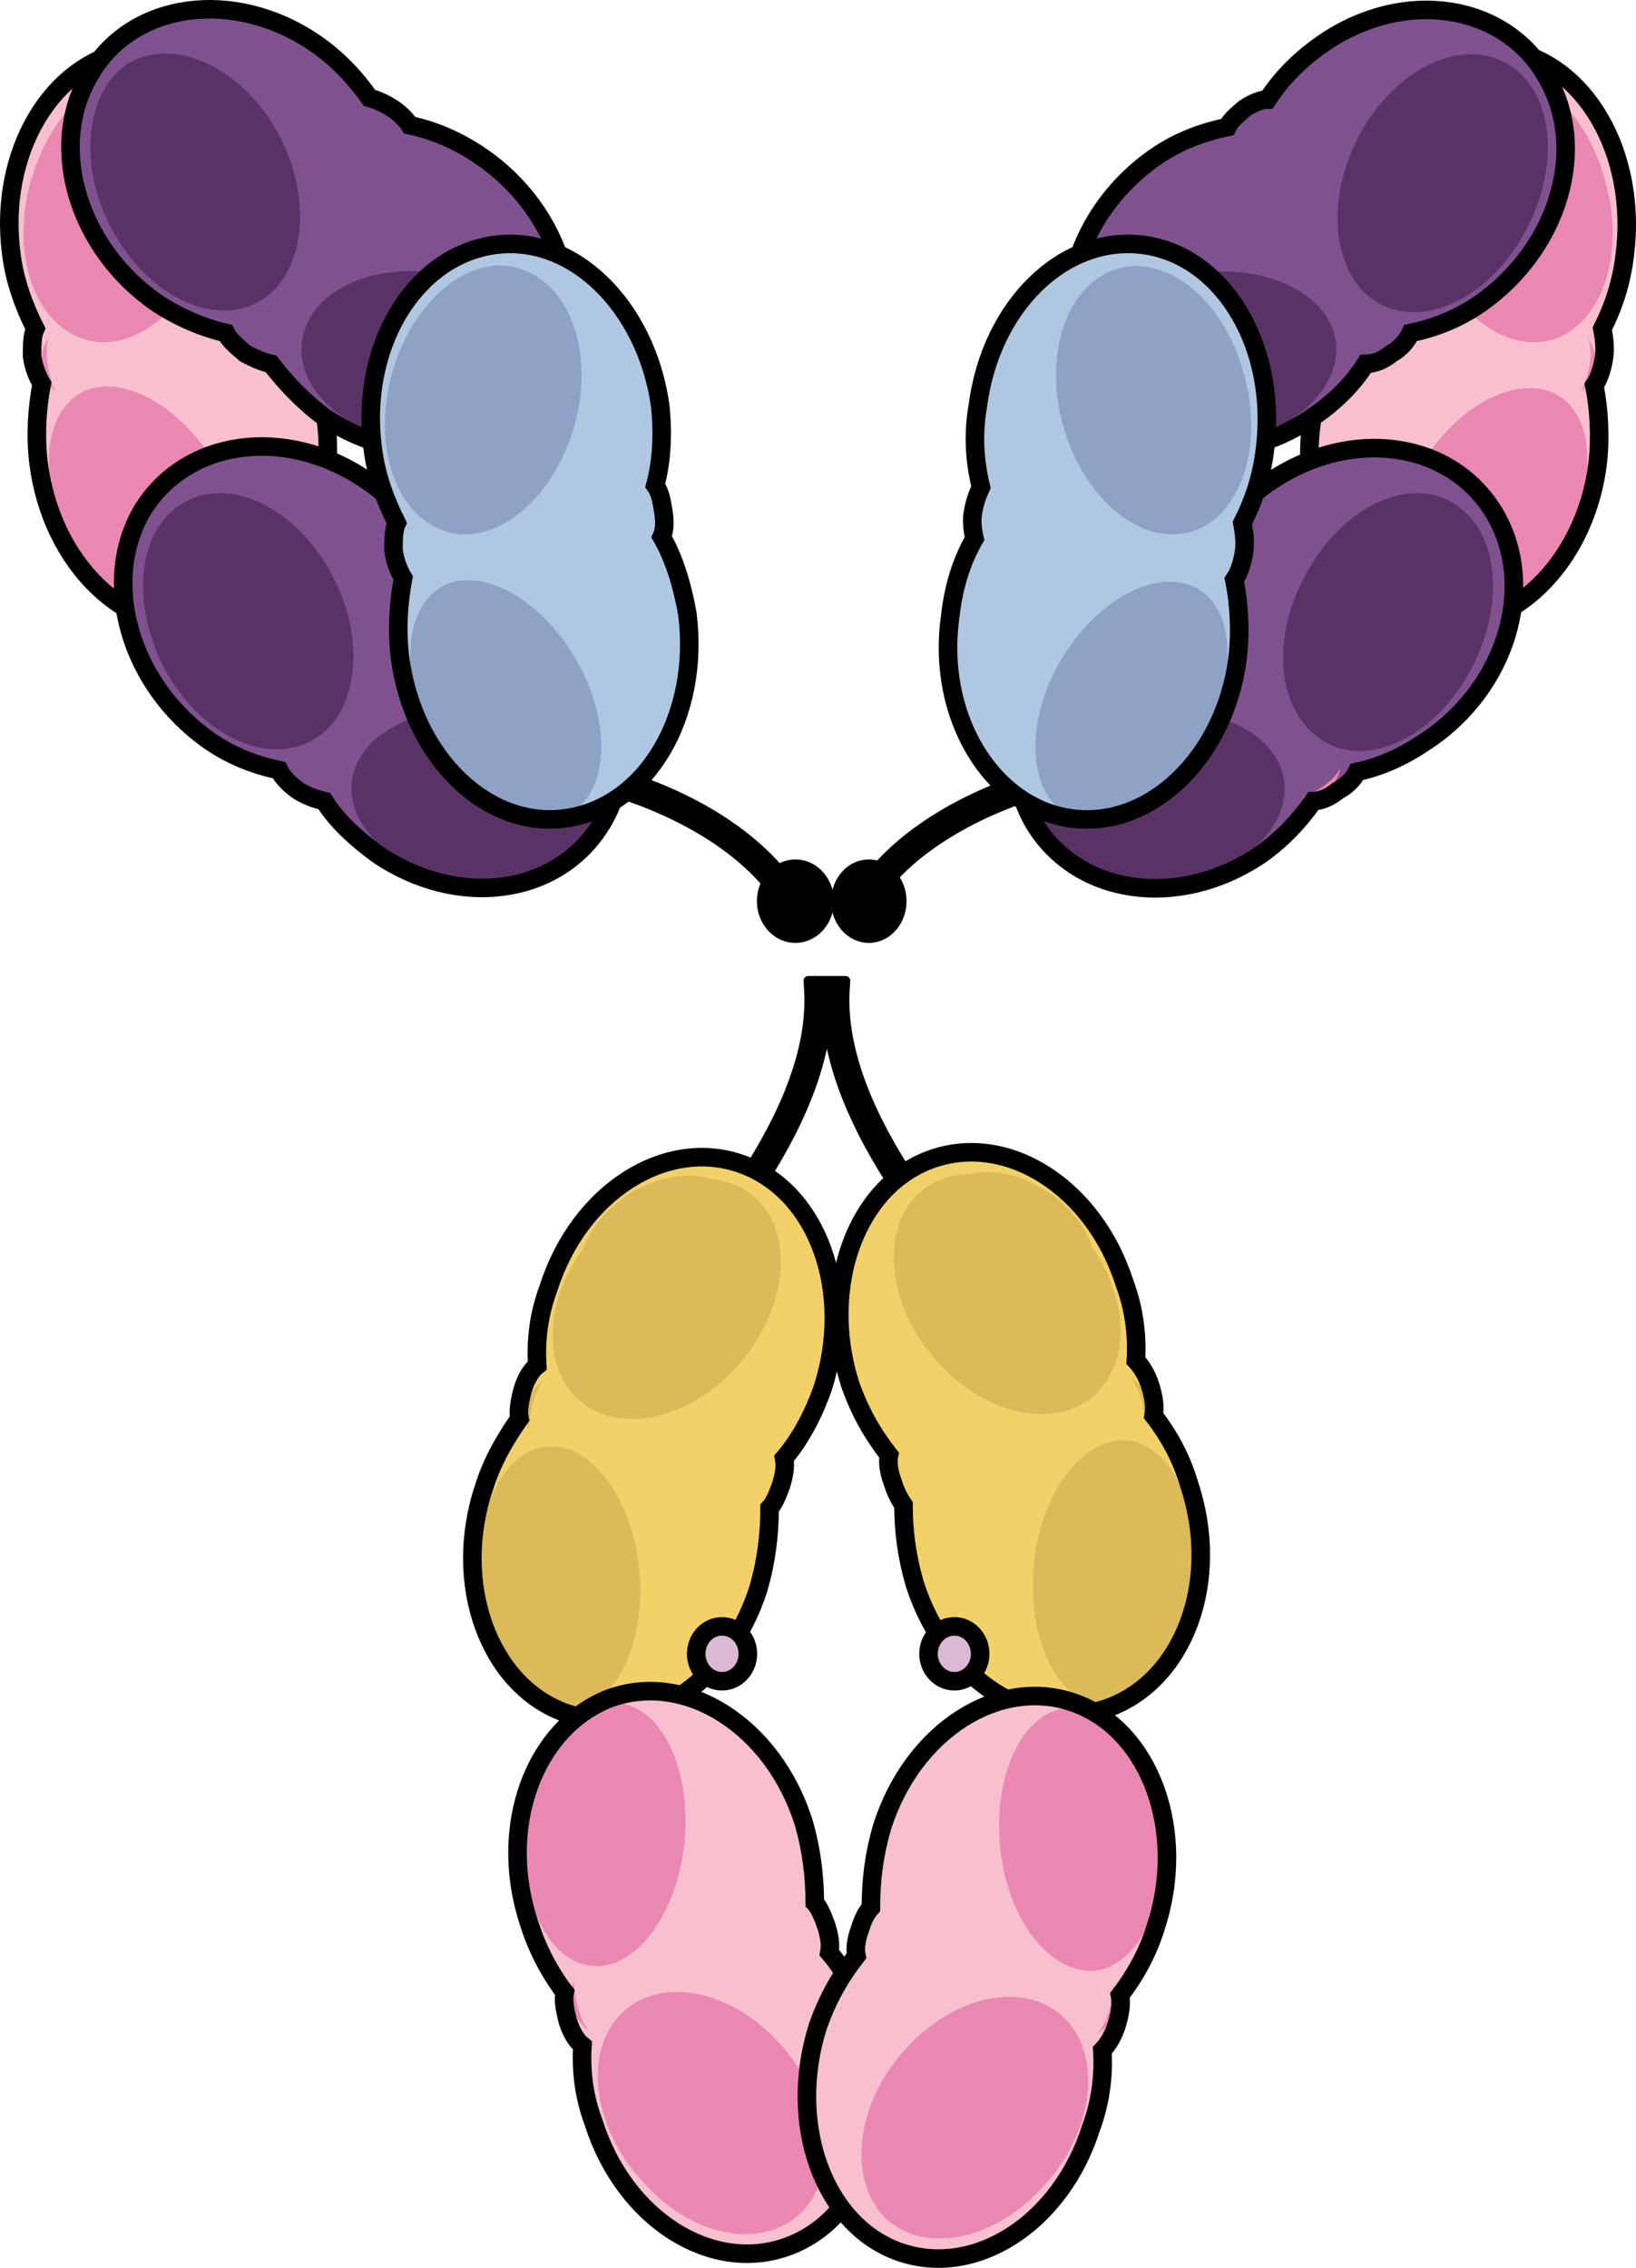 <?xml version="1.0" encoding="utf-8"?>
<!-- Generator: Adobe Illustrator 16.0.0, SVG Export Plug-In . SVG Version: 6.00 Build 0)  -->
<!DOCTYPE svg PUBLIC "-//W3C//DTD SVG 1.1//EN" "http://www.w3.org/Graphics/SVG/1.1/DTD/svg11.dtd">
<svg version="1.1" id="Layer_1" xmlns="http://www.w3.org/2000/svg" xmlns:xlink="http://www.w3.org/1999/xlink" x="0px" y="0px"
	 width="88.176px" height="122.239px" viewBox="0 0 88.176 122.239" enable-background="new 0 0 88.176 122.239"
	 xml:space="preserve">
<g>
	<g>
		<path stroke="#000000" stroke-width="0.5" stroke-linecap="round" stroke-linejoin="round" stroke-miterlimit="10" d="
			M42.685,49.666c-2.788-5.592-10.706-7.281-10.785-7.297l0.201-0.98c0.345,0.071,8.471,1.8,11.479,7.832L42.685,49.666z"/>
	</g>
	<g>
		<path stroke="#000000" stroke-width="0.5" stroke-linecap="round" stroke-linejoin="round" stroke-miterlimit="10" d="
			M40.148,65.125l-0.816-0.578c3.009-4.247,4.441-8.002,4.258-11.16l-0.031-0.529h2.017l-0.031,0.529
			c-0.184,3.156,1.249,6.911,4.258,11.16l-0.816,0.578c-2.686-3.794-4.167-7.243-4.418-10.281
			C44.316,57.883,42.833,61.333,40.148,65.125z"/>
	</g>
	<g>
		<path stroke="#000000" stroke-width="0.5" stroke-linecap="round" stroke-linejoin="round" stroke-miterlimit="10" d="
			M46.453,49.748l-0.901-0.434c2.944-6.128,11.304-7.855,11.658-7.926l0.195,0.98C57.323,42.385,49.178,44.073,46.453,49.748z"/>
	</g>
	<path fill-rule="evenodd" clip-rule="evenodd" fill="#F3D169" d="M42.017,80.165c0.174-0.463,0.26-0.927,0.26-1.39
		c0.779-1.019,1.56-2.316,1.992-3.799c1.646-5.188-0.26-10.562-4.331-12.044c-4.07-1.574-8.747,1.482-10.394,6.671
		c-0.52,1.39-0.693,2.779-0.606,4.17c-0.259,0.276-0.605,0.74-0.778,1.296c-0.174,0.557-0.26,1.112-0.174,1.575
		c-0.779,1.019-1.473,2.315-1.906,3.705c-1.731,5.189,0.26,10.563,4.332,12.137c4.07,1.483,8.747-1.574,10.393-6.67
		c0.434-1.482,0.607-2.965,0.607-4.355C41.671,81.184,41.843,80.72,42.017,80.165L42.017,80.165z"/>
	<path fill-rule="evenodd" clip-rule="evenodd" fill="#DBBA59" d="M39.546,73.845c-2.714,2.867-6.564,3.514-8.576,1.389
		c-2.014-2.127-1.4-6.194,1.399-9.06c2.714-2.866,6.563-3.513,8.576-1.386C42.871,66.821,42.345,70.888,39.546,73.845L39.546,73.845
		z"/>
	<path fill-rule="evenodd" clip-rule="evenodd" fill="#DBBA59" d="M29.305,74.402c0,0-1.392,0.836-0.819,2.696
		C28.486,77.098,28.568,75.238,29.305,74.402L29.305,74.402z"/>
	<path fill-rule="evenodd" clip-rule="evenodd" fill="#DBBA59" d="M34.44,84.458c0.431,3.88-1.12,7.299-3.446,7.668
		c-2.327,0.277-4.567-2.587-5.084-6.56c-0.432-3.881,1.119-7.299,3.446-7.578C31.682,77.619,34.009,80.577,34.44,84.458
		L34.44,84.458z"/>
	<path fill-rule="evenodd" clip-rule="evenodd" fill="#DBBA59" d="M32.441,83.142c-0.43,2.217-2.146,3.696-3.779,3.326
		c-1.718-0.37-2.748-2.402-2.319-4.713c0.43-2.217,2.147-3.788,3.866-3.419C31.839,78.707,32.871,80.832,32.441,83.142
		L32.441,83.142z"/>
	<path fill-rule="evenodd" clip-rule="evenodd" fill="#DBBA59" d="M39.828,64.792c0.869,1.683-0.262,4.205-2.609,5.513
		c-2.261,1.402-4.869,1.121-5.739-0.561s0.349-4.111,2.608-5.513C36.436,62.923,38.958,63.11,39.828,64.792L39.828,64.792z"/>
	<path fill="none" stroke="#000000" stroke-miterlimit="8" d="M42.088,80.081c0.174-0.557,0.261-1.02,0.174-1.482
		c0.87-1.02,1.565-2.317,2.087-3.8c1.652-5.188-0.261-10.563-4.348-12.045c-4.088-1.482-8.783,1.482-10.436,6.672
		c-0.521,1.39-0.695,2.779-0.609,4.17c-0.348,0.277-0.608,0.74-0.781,1.296C28,75.541,27.914,76.097,28,76.467
		c-0.783,1.111-1.479,2.317-1.913,3.706c-1.739,5.188,0.261,10.656,4.348,12.139c4.088,1.482,8.783-1.482,10.436-6.672
		c0.436-1.482,0.609-2.965,0.609-4.354C41.741,81.007,41.915,80.543,42.088,80.081L42.088,80.081z"/>
	<path fill-rule="evenodd" clip-rule="evenodd" fill="#F3D169" d="M48.175,79.994c-0.174-0.557-0.26-1.02-0.174-1.39
		c-0.869-1.112-1.652-2.409-2.086-3.8c-1.653-5.188,0.26-10.655,4.348-12.139c4.087-1.482,8.783,1.483,10.436,6.672
		c0.521,1.391,0.695,2.873,0.608,4.17c0.261,0.371,0.608,0.834,0.783,1.39c0.173,0.557,0.261,1.112,0.173,1.576
		c0.783,1.019,1.479,2.224,1.914,3.613c1.738,5.188-0.261,10.655-4.349,12.139c-4.087,1.482-8.782-1.483-10.436-6.671
		c-0.435-1.484-0.608-2.967-0.608-4.355C48.523,80.919,48.35,80.457,48.175,79.994L48.175,79.994z"/>
	<path fill-rule="evenodd" clip-rule="evenodd" fill="#DBBA59" d="M50.698,73.585c2.696,2.865,6.522,3.513,8.522,1.387
		s1.391-6.101-1.392-9.059c-2.696-2.865-6.522-3.513-8.522-1.387C47.394,66.653,47.916,70.72,50.698,73.585L50.698,73.585z"/>
	<path fill-rule="evenodd" clip-rule="evenodd" fill="#DBBA59" d="M60.873,74.228c0,0,1.479,0.745,0.869,2.608
		C61.742,76.836,61.655,74.973,60.873,74.228L60.873,74.228z"/>
	<path fill-rule="evenodd" clip-rule="evenodd" fill="#DBBA59" d="M55.742,84.146c-0.436,3.998,1.131,7.438,3.479,7.717
		c2.348,0.279,4.609-2.604,5.131-6.508c0.436-3.906-1.131-7.346-3.479-7.717C58.525,77.359,56.176,80.24,55.742,84.146
		L55.742,84.146z"/>
	<path fill-rule="evenodd" clip-rule="evenodd" fill="#DBBA59" d="M57.736,82.875c0.43,2.218,2.148,3.788,3.779,3.419
		c1.719-0.37,2.748-2.495,2.319-4.713c-0.429-2.31-2.147-3.789-3.864-3.419C58.337,78.532,57.307,80.657,57.736,82.875
		L57.736,82.875z"/>
	<path fill-rule="evenodd" clip-rule="evenodd" fill="#DBBA59" d="M50.437,64.625c-0.869,1.682,0.261,4.111,2.609,5.513
		c2.26,1.308,4.869,1.121,5.738-0.562c0.87-1.682-0.348-4.204-2.608-5.512C53.829,62.662,51.306,62.943,50.437,64.625L50.437,64.625
		z"/>
	<path fill="none" stroke="#000000" stroke-miterlimit="8" d="M48.089,79.82c-0.174-0.463-0.262-1.02-0.174-1.39
		c-0.87-1.112-1.566-2.317-2.088-3.8c-1.652-5.189,0.262-10.656,4.349-12.139s8.782,1.482,10.435,6.672
		c0.522,1.39,0.696,2.873,0.609,4.17c0.348,0.371,0.609,0.834,0.783,1.39c0.174,0.557,0.26,1.112,0.174,1.575
		c0.783,1.02,1.479,2.225,1.913,3.706c1.739,5.19-0.261,10.564-4.349,12.047c-4.087,1.482-8.783-1.482-10.436-6.671
		c-0.435-1.484-0.609-2.874-0.609-4.264C48.437,80.748,48.263,80.376,48.089,79.82L48.089,79.82z"/>
	<path fill-rule="evenodd" clip-rule="evenodd" fill="#F8C0CF" d="M44.437,103.686c0.174,0.463,0.261,0.926,0.261,1.39
		c0.782,1.02,1.565,2.315,2,3.798c1.652,5.188-0.261,10.561-4.349,12.044c-4.087,1.575-8.783-1.483-10.436-6.67
		c-0.521-1.39-0.695-2.78-0.609-4.17c-0.26-0.278-0.607-0.74-0.781-1.296c-0.174-0.557-0.262-1.112-0.174-1.576
		c-0.783-1.02-1.479-2.315-1.914-3.706c-1.739-5.188,0.262-10.562,4.349-12.043c4.087-1.576,8.782,1.481,10.435,6.671
		c0.436,1.389,0.609,2.872,0.609,4.261C44.088,102.667,44.262,103.129,44.437,103.686L44.437,103.686z"/>
	<path fill-rule="evenodd" clip-rule="evenodd" fill="#EB88B2" d="M41.915,110.025c-2.696-2.884-6.522-3.534-8.522-1.396
		s-1.392,6.23,1.391,9.113c2.697,2.975,6.523,3.532,8.523,1.394C45.219,117.091,44.698,113,41.915,110.025L41.915,110.025z"/>
	<path fill-rule="evenodd" clip-rule="evenodd" fill="#EB88B2" d="M31.74,109.448c0,0-1.391-0.837-0.818-2.695
		C30.921,106.752,31.003,108.611,31.74,109.448L31.74,109.448z"/>
	<path fill-rule="evenodd" clip-rule="evenodd" fill="#EB88B2" d="M36.875,99.439c0.431-3.902-1.121-7.342-3.446-7.62
		c-2.326-0.372-4.567,2.603-5.084,6.505c-0.431,3.903,1.12,7.344,3.446,7.622C34.117,106.318,36.444,103.343,36.875,99.439
		L36.875,99.439z"/>
	<path fill="none" stroke="#000000" stroke-miterlimit="8" d="M44.523,103.768c0.175,0.557,0.262,1.02,0.175,1.484
		c0.87,1.019,1.565,2.315,2.087,3.798c1.652,5.19-0.261,10.564-4.349,12.046c-4.087,1.482-8.782-1.481-10.436-6.671
		c-0.521-1.39-0.696-2.78-0.608-4.17c-0.348-0.278-0.609-0.741-0.783-1.298c-0.174-0.647-0.26-1.204-0.174-1.574
		c-0.782-1.02-1.479-2.317-1.913-3.707c-1.739-5.189,0.261-10.563,4.349-12.14c4.087-1.481,8.783,1.484,10.436,6.672
		c0.435,1.483,0.608,2.966,0.608,4.356C44.175,102.842,44.349,103.305,44.523,103.768L44.523,103.768z"/>
	<path fill-rule="evenodd" clip-rule="evenodd" fill="#F8C0CF" d="M46.421,103.856c-0.174,0.556-0.261,1.02-0.174,1.39
		c-0.866,1.112-1.646,2.41-2.078,3.8c-1.646,5.188,0.26,10.655,4.33,12.138c4.071,1.483,8.748-1.482,10.394-6.672
		c0.521-1.39,0.692-2.872,0.606-4.17c0.26-0.277,0.606-0.833,0.779-1.39c0.174-0.555,0.26-1.111,0.174-1.574
		c0.779-1.02,1.472-2.224,1.904-3.613c1.733-5.189-0.26-10.657-4.33-12.14s-8.748,1.482-10.393,6.672
		c-0.434,1.482-0.607,2.966-0.607,4.355C46.767,102.929,46.594,103.392,46.421,103.856L46.421,103.856z"/>
	<path fill-rule="evenodd" clip-rule="evenodd" fill="#EB88B2" d="M48.958,110.286c2.695-2.883,6.522-3.533,8.522-1.396
		c1.999,2.14,1.392,6.229-1.392,9.113c-2.695,2.881-6.521,3.532-8.522,1.395C45.654,117.258,46.175,113.167,48.958,110.286
		L48.958,110.286z"/>
	<path fill-rule="evenodd" clip-rule="evenodd" fill="#EB88B2" d="M59.133,109.622c0,0,1.478-0.745,0.87-2.607
		C60.003,107.014,59.916,108.876,59.133,109.622L59.133,109.622z"/>
	<path fill-rule="evenodd" clip-rule="evenodd" fill="#EB88B2" d="M53.919,99.744c-0.439-3.975,1.141-7.395,3.51-7.672
		c2.37-0.277,4.652,2.588,5.178,6.47c0.439,3.883-1.141,7.303-3.51,7.673C56.728,106.491,54.359,103.626,53.919,99.744
		L53.919,99.744z"/>
	<path fill="none" stroke="#000000" stroke-miterlimit="8" d="M46.333,104.03c-0.174,0.463-0.26,1.02-0.174,1.391
		c-0.865,1.111-1.559,2.315-2.078,3.799c-1.646,5.188,0.26,10.655,4.331,12.138c4.071,1.483,8.748-1.482,10.394-6.671
		c0.52-1.391,0.693-2.873,0.606-4.17c0.347-0.371,0.606-0.834,0.78-1.391c0.172-0.555,0.26-1.111,0.172-1.574
		c0.779-1.02,1.473-2.224,1.906-3.613c1.732-5.189-0.26-10.657-4.33-12.14c-4.072-1.481-8.748,1.482-10.395,6.672
		c-0.434,1.482-0.606,2.872-0.606,4.354C46.68,103.103,46.507,103.474,46.333,104.03L46.333,104.03z"/>
	<path fill-rule="evenodd" clip-rule="evenodd" fill="#F8C0CF" d="M16.269,17.242c-0.086-0.557-0.172-1.021-0.432-1.391
		c0.346-1.299,0.432-2.781,0.26-4.357c-0.779-5.378-4.762-9.271-9.002-8.622C2.767,3.52-0.088,8.434,0.603,13.811
		c0.174,1.483,0.693,2.874,1.299,4.079c-0.173,0.371-0.173,0.928-0.173,1.483c0.087,0.649,0.347,1.206,0.519,1.483
		c-0.259,1.391-0.346,2.781-0.172,4.265c0.691,5.47,4.76,9.364,9.001,8.716c4.327-0.648,7.185-5.563,6.491-11.033
		c-0.26-1.482-0.692-2.874-1.385-4.172C16.357,18.261,16.357,17.798,16.269,17.242L16.269,17.242z"/>
	<path fill-rule="evenodd" clip-rule="evenodd" fill="#EB88B2" d="M11.39,12.855c-1.217,3.906-4.348,6.326-6.957,5.395
		c-2.695-0.93-3.913-4.837-2.695-8.744C2.955,5.504,6.085,3.179,8.695,4.11C11.39,5.04,12.609,8.947,11.39,12.855L11.39,12.855z"/>
	<path fill-rule="evenodd" clip-rule="evenodd" fill="#EB88B2" d="M2.607,18.224c0,0-1.043,1.436,0.348,2.869
		C2.955,21.093,2.259,19.373,2.607,18.224L2.607,18.224z"/>
	<path fill-rule="evenodd" clip-rule="evenodd" fill="#EB88B2" d="M11.39,24.679c2.088,3.236,2.175,7.027,0.174,8.507
		c-2,1.386-5.305-0.093-7.305-3.329c-2.087-3.236-2.174-7.027-0.174-8.508C6,19.963,9.303,21.443,11.39,24.679L11.39,24.679z"/>
	<path fill="none" stroke="#000000" stroke-miterlimit="8" d="M16.269,17.068c-0.086-0.557-0.172-1.02-0.432-1.391
		c0.346-1.298,0.432-2.781,0.26-4.357c-0.779-5.377-4.762-9.271-9.002-8.623C2.767,3.347-0.088,8.26,0.603,13.638
		c0.174,1.482,0.693,2.873,1.299,4.078c-0.173,0.371-0.173,0.928-0.173,1.484c0.087,0.648,0.347,1.205,0.519,1.482
		c-0.259,1.391-0.346,2.781-0.172,4.266c0.691,5.469,4.76,9.363,9.001,8.715c4.327-0.65,7.185-5.563,6.491-11.033
		c-0.26-1.483-0.692-2.873-1.385-4.172C16.357,18.087,16.357,17.625,16.269,17.068L16.269,17.068z"/>
	<path fill-rule="evenodd" clip-rule="evenodd" fill="#7F528F" d="M21.304,5.916C20.87,5.638,20.435,5.453,20,5.361
		c-0.695-1.11-1.738-2.128-2.956-2.961c-4.349-2.96-9.74-2.221-12.089,1.666c-2.26,3.885-0.695,9.436,3.653,12.396
		c1.218,0.833,2.435,1.295,3.739,1.572c0.174,0.371,0.521,0.74,1.043,1.11c0.436,0.278,0.957,0.463,1.393,0.556
		c0.695,1.109,1.651,2.035,2.869,2.867c4.349,2.961,9.74,2.221,12.088-1.664c2.261-3.887,0.695-9.438-3.652-12.397
		c-1.218-0.833-2.522-1.296-3.826-1.573C22,6.564,21.739,6.193,21.304,5.916L21.304,5.916z"/>
	<path fill-rule="evenodd" clip-rule="evenodd" fill="#5A3366" d="M14.869,6.962c2,3.518,1.652,7.592-0.695,9.166
		c-2.435,1.573-6,0-8-3.52c-2-3.425-1.653-7.592,0.695-9.166C9.303,1.962,12.869,3.537,14.869,6.962L14.869,6.962z"/>
	<path fill-rule="evenodd" clip-rule="evenodd" fill="#5A3366" d="M23.392,14.691c3.652,0.467,6.435,2.801,6.174,5.418
		c-0.348,2.521-3.479,4.202-7.131,3.828c-3.74-0.467-6.436-2.895-6.174-5.417C16.521,15.905,19.652,14.224,23.392,14.691
		L23.392,14.691z"/>
	<path fill="none" stroke="#000000" stroke-miterlimit="8" d="M21.13,5.829c-0.435-0.277-0.869-0.463-1.218-0.556
		c-0.782-1.109-1.739-2.127-2.956-2.959C12.609-0.647,7.129,0.093,4.869,3.978C2.52,7.864,4.173,13.416,8.521,16.375
		c1.131,0.739,2.435,1.296,3.652,1.573c0.174,0.369,0.608,0.74,1.043,1.109c0.521,0.277,0.957,0.463,1.392,0.555
		c0.783,1.019,1.739,2.035,2.87,2.869c4.348,2.959,9.739,2.127,12.088-1.759c2.348-3.792,0.695-9.345-3.652-12.304
		c-1.218-0.832-2.521-1.389-3.826-1.666C21.914,6.476,21.566,6.107,21.13,5.829L21.13,5.829z"/>
	<path fill-rule="evenodd" clip-rule="evenodd" fill="#7F528F" d="M24.033,29.482c-0.348-0.277-0.868-0.461-1.215-0.461
		c-0.78-1.203-1.734-2.221-2.947-3.054c-4.336-2.96-9.711-2.128-12.053,1.758S7.125,37.07,11.46,40.03
		c1.213,0.832,2.428,1.294,3.641,1.572c0.26,0.37,0.607,0.833,1.041,1.11c0.52,0.37,1.04,0.555,1.387,0.555
		c0.781,1.111,1.734,2.129,2.948,2.867c4.336,2.961,9.712,2.222,11.965-1.664c2.341-3.886,0.694-9.437-3.642-12.396
		c-1.213-0.833-2.428-1.296-3.728-1.574C24.813,30.13,24.466,29.853,24.033,29.482L24.033,29.482z"/>
	<path fill-rule="evenodd" clip-rule="evenodd" fill="#5A3366" d="M17.739,30.708c2.001,3.426,1.652,7.592-0.695,9.073
		c-2.436,1.574-6.001,0-8.001-3.426c-2-3.519-1.739-7.593,0.695-9.167C12.173,25.616,15.738,27.189,17.739,30.708L17.739,30.708z"/>
	<path fill-rule="evenodd" clip-rule="evenodd" fill="#5A3366" d="M26.134,38.344c3.762,0.467,6.475,2.894,6.213,5.414
		c-0.263,2.521-3.5,4.294-7.176,3.827s-6.477-2.894-6.213-5.414C19.22,39.651,22.458,37.877,26.134,38.344L26.134,38.344z"/>
	<path fill="none" stroke="#000000" stroke-miterlimit="8" d="M24,29.396c-0.435-0.277-0.869-0.463-1.217-0.555
		C22,27.73,20.957,26.712,19.74,25.88C15.391,22.919,10,23.66,7.651,27.546c-2.261,3.885-0.608,9.436,3.653,12.396
		c1.217,0.832,2.434,1.295,3.738,1.572c0.174,0.369,0.521,0.74,1.044,1.11c0.435,0.276,0.957,0.462,1.392,0.555
		c0.695,1.11,1.738,2.035,2.869,2.868c4.349,2.961,9.74,2.221,12.088-1.666c2.348-3.885,0.695-9.436-3.652-12.396
		c-1.217-0.833-2.521-1.388-3.826-1.573C24.783,30.043,24.435,29.673,24,29.396L24,29.396z"/>
	<path fill-rule="evenodd" clip-rule="evenodd" fill="#B0C7E1" d="M35.75,27.764c-0.086-0.557-0.173-1.021-0.434-1.391
		c0.348-1.298,0.434-2.78,0.261-4.357c-0.779-5.377-4.761-9.271-9.001-8.622c-4.328,0.648-7.185,5.563-6.492,10.939
		c0.173,1.484,0.691,2.874,1.299,4.08c-0.174,0.371-0.174,0.927-0.174,1.482c0.087,0.65,0.347,1.205,0.52,1.484
		c-0.26,1.391-0.346,2.781-0.173,4.264c0.692,5.471,4.761,9.364,9.001,8.715c4.328-0.648,7.184-5.563,6.491-11.032
		c-0.259-1.483-0.692-2.874-1.384-4.172C35.836,28.785,35.836,28.321,35.75,27.764L35.75,27.764z"/>
	<path fill-rule="evenodd" clip-rule="evenodd" fill="#8DA2C4" d="M30.871,23.24c-1.218,3.885-4.349,6.289-6.957,5.364
		c-2.696-0.925-3.914-4.81-2.696-8.786c1.218-3.885,4.349-6.29,6.958-5.273C30.871,15.47,32.087,19.355,30.871,23.24L30.871,23.24z"
		/>
	<path fill-rule="evenodd" clip-rule="evenodd" fill="#8DA2C4" d="M30.8,35.143c2.07,3.255,2.156,7.069,0.172,8.558
		c-1.984,1.395-5.264-0.094-7.25-3.35c-2.07-3.256-2.156-7.068-0.172-8.558C25.449,30.398,28.728,31.887,30.8,35.143L30.8,35.143z"
		/>
	<path fill="none" stroke="#000000" stroke-miterlimit="8" d="M35.75,27.55c-0.086-0.555-0.173-1.018-0.434-1.387
		c0.348-1.295,0.434-2.774,0.261-4.346c-0.779-5.363-4.761-9.246-9.001-8.6c-4.328,0.646-7.185,5.548-6.492,10.91
		c0.173,1.48,0.691,2.867,1.299,4.068c-0.174,0.37-0.174,0.925-0.174,1.479c0.087,0.647,0.347,1.202,0.52,1.479
		c-0.26,1.387-0.346,2.773-0.173,4.253c0.692,5.455,4.761,9.339,9.001,8.691c4.328-0.647,7.184-5.548,6.491-11.003
		c-0.259-1.479-0.692-2.959-1.384-4.16C35.836,28.567,35.836,28.105,35.75,27.55L35.75,27.55z"/>
	<path fill-rule="evenodd" clip-rule="evenodd" fill="#F8C0CF" d="M71.908,17.334c0.086-0.557,0.26-1.02,0.432-1.39
		c-0.346-1.393-0.432-2.875-0.172-4.358c0.691-5.471,4.673-9.364,9.001-8.715c4.242,0.648,7.098,5.563,6.404,11.032
		c-0.172,1.484-0.605,2.781-1.211,3.986c0.086,0.465,0.172,1.021,0.086,1.577c-0.086,0.647-0.26,1.112-0.52,1.483
		c0.26,1.297,0.347,2.781,0.174,4.265c-0.691,5.376-4.761,9.271-9.002,8.622s-7.184-5.563-6.405-10.941
		c0.174-1.574,0.607-2.966,1.299-4.17C71.908,18.355,71.82,17.798,71.908,17.334L71.908,17.334z"/>
	<path fill-rule="evenodd" clip-rule="evenodd" fill="#EB88B2" d="M76.866,12.855c1.208,3.906,4.316,6.326,6.992,5.395
		c2.59-0.93,3.799-4.837,2.59-8.744c-1.123-3.907-4.23-6.326-6.906-5.396C76.866,5.04,75.657,8.947,76.866,12.855L76.866,12.855z"/>
	<path fill-rule="evenodd" clip-rule="evenodd" fill="#EB88B2" d="M85.592,18.224c0,0,1.108,1.53-0.37,2.869
		C85.222,21.093,86.054,19.373,85.592,18.224L85.592,18.224z"/>
	<path fill-rule="evenodd" clip-rule="evenodd" fill="#EB88B2" d="M76.786,24.765c-2.086,3.236-2.086,7.027-0.174,8.415
		c2.002,1.479,5.306,0,7.393-3.236c2-3.329,2.087-7.12,0.174-8.507C82.178,20.05,78.874,21.53,76.786,24.765L76.786,24.765z"/>
	<path fill="none" stroke="#000000" stroke-miterlimit="8" d="M71.908,17.161c0.086-0.556,0.26-1.02,0.432-1.39
		c-0.346-1.392-0.432-2.875-0.172-4.357c0.691-5.471,4.673-9.364,9.001-8.717c4.242,0.65,7.098,5.563,6.404,11.033
		c-0.172,1.484-0.605,2.781-1.211,3.986c0.086,0.464,0.172,1.021,0.086,1.576c-0.086,0.557-0.26,1.113-0.52,1.484
		c0.26,1.297,0.347,2.781,0.174,4.264c-0.691,5.377-4.761,9.271-9.002,8.623c-4.241-0.65-7.184-5.563-6.405-10.94
		c0.174-1.576,0.607-2.966,1.299-4.172C71.908,18.18,71.82,17.625,71.908,17.161L71.908,17.161z"/>
	<path fill-rule="evenodd" clip-rule="evenodd" fill="#7F528F" d="M67.015,6.003c0.346-0.277,0.779-0.462,1.214-0.555
		c0.78-1.11,1.733-2.128,2.947-2.961c4.335-2.961,9.711-2.221,12.053,1.666c2.341,3.887,0.693,9.438-3.643,12.307
		c-1.213,0.832-2.428,1.389-3.641,1.666c-0.261,0.369-0.607,0.74-1.04,1.018c-0.521,0.37-1.041,0.555-1.389,0.555
		c-0.779,1.111-1.733,2.129-2.947,2.961c-4.336,2.869-9.711,2.129-11.965-1.758c-2.342-3.887-0.694-9.346,3.555-12.307
		c1.214-0.833,2.514-1.389,3.814-1.666C66.234,6.652,66.582,6.282,67.015,6.003L67.015,6.003z"/>
	<path fill-rule="evenodd" clip-rule="evenodd" fill="#5A3366" d="M73.395,7.052c-2,3.518-1.652,7.59,0.696,9.164
		c2.435,1.572,6,0,8-3.518s1.739-7.59-0.695-9.164C78.96,1.962,75.395,3.535,73.395,7.052L73.395,7.052z"/>
	<path fill-rule="evenodd" clip-rule="evenodd" fill="#5A3366" d="M64.919,14.685c-3.717,0.467-6.395,2.895-6.135,5.416
		c0.258,2.616,3.369,4.297,7.085,3.83c3.63-0.467,6.395-2.896,6.136-5.418C71.746,15.992,68.548,14.31,64.919,14.685L64.919,14.685z
		"/>
	<path fill="none" stroke="#000000" stroke-miterlimit="8" d="M67.101,5.829c0.434-0.277,0.867-0.463,1.215-0.463
		c0.78-1.202,1.82-2.22,3.035-3.052c4.335-2.961,9.71-2.129,11.964,1.757c2.342,3.886,0.694,9.345-3.555,12.305
		c-1.213,0.833-2.428,1.296-3.728,1.573c-0.173,0.369-0.521,0.832-1.041,1.109c-0.434,0.37-0.953,0.555-1.387,0.555
		c-0.693,1.11-1.734,2.128-2.861,2.869c-4.335,2.959-9.711,2.219-12.053-1.666c-2.34-3.885-0.693-9.438,3.643-12.396
		c1.213-0.832,2.514-1.295,3.814-1.573C66.322,6.476,66.668,6.199,67.101,5.829L67.101,5.829z"/>
	<path fill-rule="evenodd" clip-rule="evenodd" fill="#7F528F" d="M64.145,29.657c0.434-0.278,0.867-0.463,1.214-0.555
		c0.78-1.11,1.734-2.128,2.948-2.96c4.335-2.961,9.711-2.222,12.052,1.664s0.694,9.438-3.642,12.396
		c-1.127,0.74-2.428,1.296-3.642,1.573c-0.174,0.37-0.607,0.741-1.04,1.11c-0.521,0.277-0.954,0.463-1.388,0.555
		c-0.781,1.018-1.734,2.035-2.861,2.867c-4.335,2.961-9.711,2.129-12.052-1.664c-2.341-3.886-0.694-9.436,3.642-12.396
		c1.213-0.832,2.514-1.389,3.814-1.573C63.365,30.304,63.711,29.934,64.145,29.657L64.145,29.657z"/>
	<path fill-rule="evenodd" clip-rule="evenodd" fill="#5A3366" d="M70.525,30.707c-2.086,3.518-1.738,7.59,0.696,9.162
		c2.349,1.574,5.913,0,7.914-3.516c2-3.518,1.739-7.59-0.696-9.164C76.09,25.616,72.525,27.189,70.525,30.707L70.525,30.707z"/>
	<path fill-rule="evenodd" clip-rule="evenodd" fill="#EB88B2" d="M72.264,41.356c0,0-0.333,1.827-2.087,1.634
		C70.177,42.99,71.764,42.414,72.264,41.356L72.264,41.356z"/>
	<path fill-rule="evenodd" clip-rule="evenodd" fill="#5A3366" d="M62.043,38.431c-3.676,0.373-6.476,2.803-6.214,5.418
		c0.264,2.522,3.501,4.203,7.176,3.736c3.676-0.374,6.477-2.803,6.214-5.418C68.957,39.646,65.718,37.964,62.043,38.431
		L62.043,38.431z"/>
	<path fill="none" stroke="#000000" stroke-miterlimit="8" d="M64.177,29.484c0.435-0.277,0.869-0.463,1.305-0.555
		c0.695-1.11,1.738-2.129,2.957-2.961c4.348-2.961,9.739-2.221,12.087,1.665c2.348,3.887,0.695,9.438-3.652,12.308
		c-1.217,0.832-2.435,1.387-3.739,1.665c-0.174,0.37-0.521,0.741-1.043,1.018c-0.436,0.37-0.957,0.556-1.305,0.556
		c-0.783,1.109-1.74,2.129-2.957,2.961c-4.348,2.869-9.74,2.129-12.088-1.758c-2.262-3.887-0.695-9.346,3.652-12.307
		c1.217-0.834,2.521-1.389,3.826-1.666C63.482,30.132,63.742,29.761,64.177,29.484L64.177,29.484z"/>
	<path fill-rule="evenodd" clip-rule="evenodd" fill="#B0C7E1" d="M52.437,27.857c0.087-0.557,0.261-1.02,0.435-1.391
		c-0.348-1.391-0.435-2.873-0.174-4.357c0.696-5.47,4.696-9.363,9.044-8.715c4.262,0.648,7.131,5.563,6.436,11.033
		c-0.174,1.482-0.608,2.78-1.217,3.986c0.086,0.463,0.174,1.02,0.086,1.576c-0.086,0.648-0.261,1.111-0.521,1.482
		c0.261,1.299,0.348,2.781,0.174,4.266c-0.695,5.377-4.783,9.271-9.045,8.621c-4.26-0.648-7.217-5.563-6.435-10.939
		c0.175-1.576,0.608-2.967,1.305-4.172C52.437,28.876,52.35,28.321,52.437,27.857L52.437,27.857z"/>
	<path fill-rule="evenodd" clip-rule="evenodd" fill="#8DA2C4" d="M57.385,23.238c1.208,3.885,4.316,6.291,6.993,5.365
		c2.59-0.925,3.799-4.811,2.59-8.697c-1.122-3.885-4.23-6.291-6.906-5.365C57.385,15.465,56.176,19.351,57.385,23.238L57.385,23.238
		z"/>
	<path fill-rule="evenodd" clip-rule="evenodd" fill="#8DA2C4" d="M57.394,35.229c-2.088,3.257-2.088,7.07-0.174,8.465
		c2,1.488,5.305,0,7.392-3.255c2.001-3.35,2.087-7.163,0.175-8.559C62.786,30.486,59.48,31.974,57.394,35.229L57.394,35.229z"/>
	<path fill="none" stroke="#000000" stroke-miterlimit="8" d="M52.437,27.642c0.087-0.555,0.261-1.018,0.435-1.387
		c-0.348-1.387-0.435-2.866-0.174-4.346c0.696-5.455,4.696-9.338,9.044-8.691c4.262,0.646,7.131,5.548,6.436,11.003
		c-0.174,1.479-0.608,2.774-1.217,3.976c0.086,0.463,0.174,1.018,0.086,1.572c-0.086,0.555-0.261,1.109-0.521,1.479
		c0.261,1.294,0.348,2.773,0.174,4.253c-0.695,5.362-4.783,9.246-9.045,8.599c-4.26-0.647-7.217-5.548-6.435-10.911
		c0.175-1.57,0.608-2.957,1.305-4.159C52.437,28.66,52.35,28.105,52.437,27.642L52.437,27.642z"/>
	<path fill-rule="evenodd" clip-rule="evenodd" fill="#DBB9D5" d="M37.523,89.142c0-0.816,0.623-1.479,1.391-1.479
		c0.77,0,1.393,0.662,1.393,1.479s-0.623,1.479-1.393,1.479C38.146,90.621,37.523,89.958,37.523,89.142L37.523,89.142z"/>
	<path fill="none" stroke="#000000" stroke-linecap="round" stroke-miterlimit="8" d="M37.523,89.142
		c0-0.816,0.623-1.479,1.391-1.479c0.77,0,1.393,0.662,1.393,1.479s-0.623,1.479-1.393,1.479
		C38.146,90.621,37.523,89.958,37.523,89.142L37.523,89.142z"/>
	<path fill-rule="evenodd" clip-rule="evenodd" fill="#DBB9D5" d="M50.045,89.142c0-0.816,0.624-1.479,1.392-1.479
		c0.769,0,1.391,0.662,1.391,1.479s-0.622,1.479-1.391,1.479C50.669,90.621,50.045,89.958,50.045,89.142L50.045,89.142z"/>
	<path fill="none" stroke="#000000" stroke-linecap="round" stroke-miterlimit="8" d="M50.045,89.142
		c0-0.816,0.624-1.479,1.392-1.479c0.769,0,1.391,0.662,1.391,1.479s-0.622,1.479-1.391,1.479
		C50.669,90.621,50.045,89.958,50.045,89.142L50.045,89.142z"/>
	<path stroke="#000000" stroke-width="0.5" stroke-linecap="round" stroke-linejoin="round" stroke-miterlimit="10" d="
		M41.044,48.574c0-1.104,0.818-2,1.826-2c1.009,0,1.827,0.896,1.827,2c0,1.105-0.818,2-1.827,2
		C41.863,50.574,41.044,49.679,41.044,48.574L41.044,48.574z"/>
	<path stroke="#000000" stroke-width="0.5" stroke-linecap="round" stroke-linejoin="round" stroke-miterlimit="10" d="
		M45.044,48.574c0-1.104,0.799-2,1.783-2s1.783,0.896,1.783,2c0,1.105-0.799,2-1.783,2S45.044,49.679,45.044,48.574L45.044,48.574z"
		/>
</g>
</svg>
